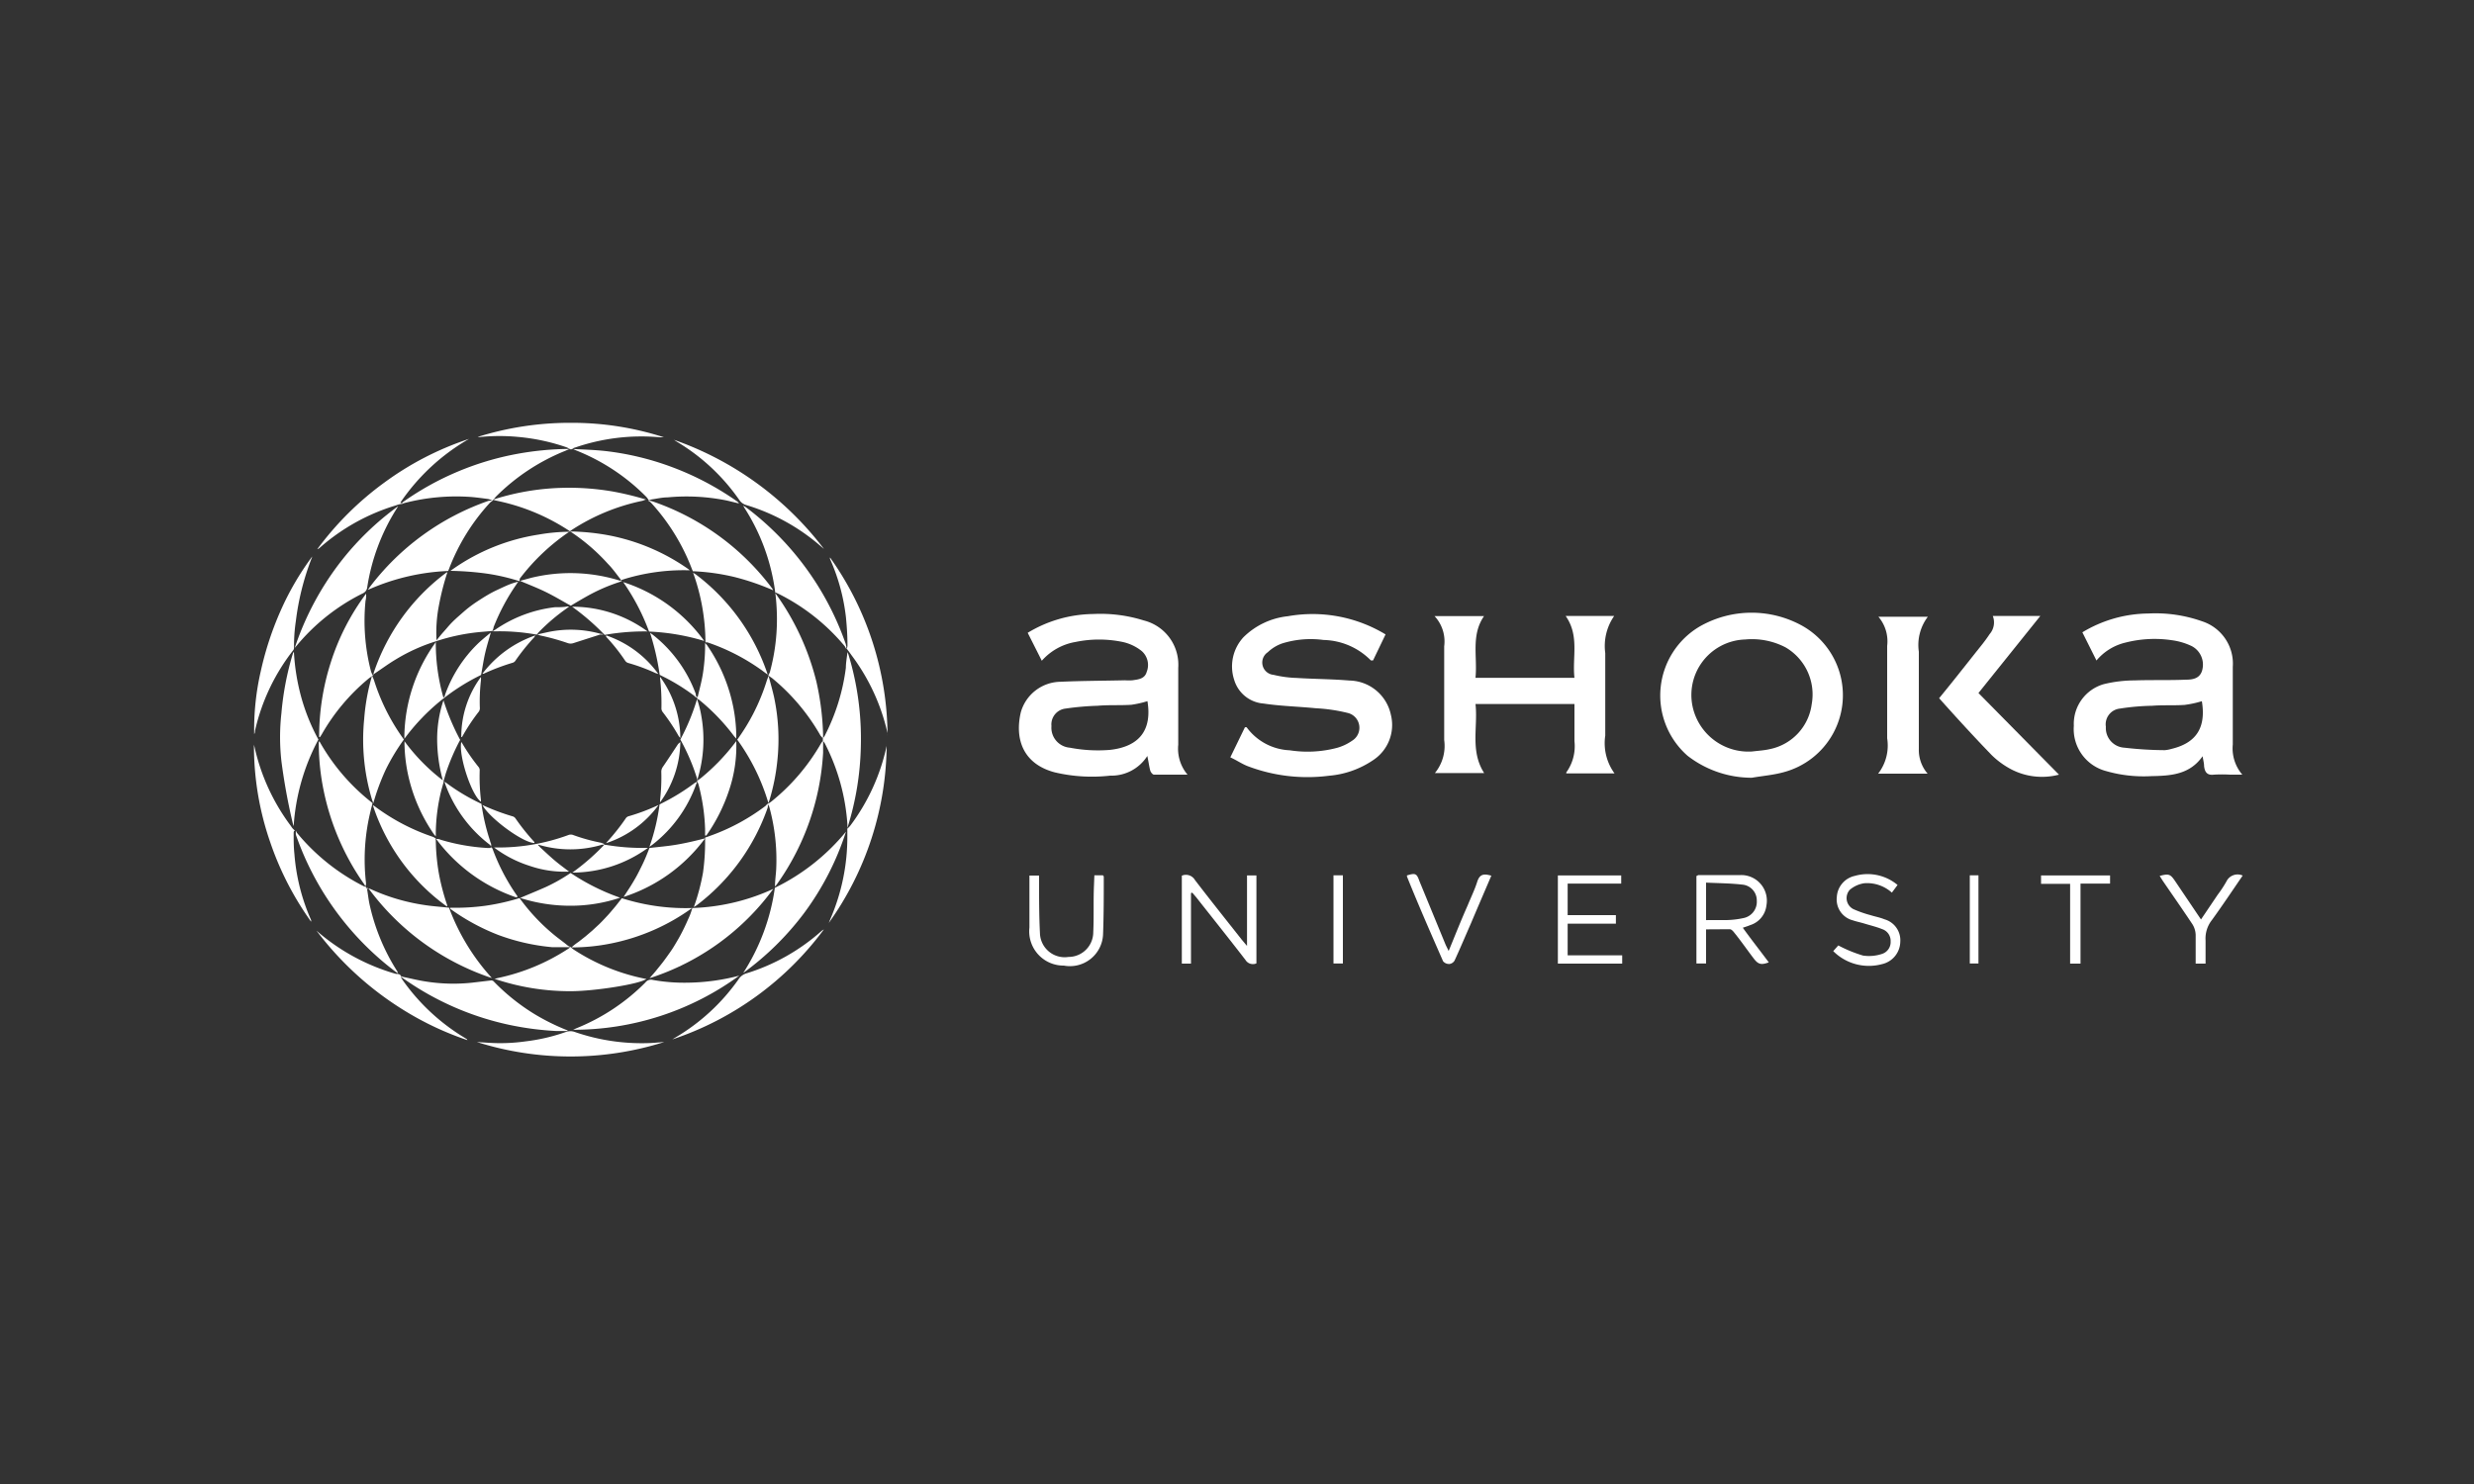 <svg xmlns="http://www.w3.org/2000/svg" id="Layer_1" data-name="Layer 1" viewBox="0 0 200 120"><rect x="0" y="0" width="200" height="120" fill="#333333" stroke="none"/><defs><style>.cls-1{fill:#fff;}</style></defs><title>Ashoka-logo-white</title><path class="cls-1" d="M66.53,59.7a2.09,2.09,0,0,1-.2-.22,16.69,16.69,0,0,0-3.92-4.65l-.28-.19h0l0-.08h0a.91.91,0,0,0,.11-.22,16.26,16.26,0,0,0,.55-5.05,16.54,16.54,0,0,0-2.62-8.24,1.34,1.34,0,0,0-.1-.17l.22.13a23.48,23.48,0,0,1,8.09,11.09c0,.11.1.21,0,.33h0a.78.78,0,0,0-.11-.2A16.61,16.61,0,0,0,62.9,48l-.25-.11a1,1,0,0,0,.14.23A20.59,20.59,0,0,1,66,55.13a21.83,21.83,0,0,1,.54,4.33,2.46,2.46,0,0,0,0,.26Z"/><path class="cls-1" d="M62.51,71.88a19.91,19.91,0,0,1-10,7.22c.2-.23.41-.46.6-.7s.41-.5.6-.76.37-.51.55-.77.34-.54.5-.81.31-.55.45-.83.28-.58.41-.88a5.13,5.13,0,0,0,.35-.94,16.8,16.8,0,0,1-6.57,2.88,16,16,0,0,1-3.2.32,4.48,4.48,0,0,1,.57-.45l.56-.44.54-.46.54-.5c.17-.16.33-.33.49-.5s.33-.35.48-.53.31-.36.46-.55l.43-.55A16.93,16.93,0,0,0,62.51,71.88Z"/><path class="cls-1" d="M50.29,47c-.38-.47-.74-1-1.14-1.4a15.73,15.73,0,0,0-3-2.59h0a16.8,16.8,0,0,0-6-2.52,1.4,1.4,0,0,1-.29-.09h0a19.93,19.93,0,0,1,4.71-.91,20.84,20.84,0,0,1,5,.26,24.16,24.16,0,0,1,2.67.65h0c-.11,0-.21.08-.32.1a16.55,16.55,0,0,0-5.65,2.32l-.23.16.26,0a18.38,18.38,0,0,1,2.87.3,16.61,16.61,0,0,1,6.49,2.75l.1.08v0h-.28a16.46,16.46,0,0,0-4.93.69l-.4.13Z"/><path class="cls-1" d="M30.17,54.6a2.27,2.27,0,0,1,.06-.25,16.74,16.74,0,0,1,5.79-8,.42.42,0,0,1,.15-.08,21,21,0,0,0-.69,2.7,11.43,11.43,0,0,0-.19,2.81c.18-.23.37-.47.57-.69s.4-.47.61-.69.44-.43.67-.63.46-.41.7-.6.49-.37.75-.54.51-.33.78-.49.53-.3.81-.43.55-.26.83-.38a5,5,0,0,1,.88-.29l-.14.21a17,17,0,0,0-1.85,3.47c0,.1-.06.2-.09.3h0l-.93.08a16.12,16.12,0,0,0-3.65.76h0A14.61,14.61,0,0,0,32,53.32c-.59.35-1.14.76-1.71,1.14a1,1,0,0,0-.15.14Z"/><path class="cls-1" d="M46.14,76.59a1.83,1.83,0,0,0,.26.21,16.4,16.4,0,0,0,5.78,2.35l.08,0c-.43.4-4.14,1-6.13,1a19,19,0,0,1-6.15-1l.29-.07a16.62,16.62,0,0,0,5.62-2.33,1.5,1.5,0,0,0,.25-.19Z"/><path class="cls-1" d="M39.82,40.48c-.07.06-.15.11-.21.17A16.57,16.57,0,0,0,36.3,46l-.07.17a17.66,17.66,0,0,0-6.49,1.53l.14-.21a20.43,20.43,0,0,1,9.64-7c.1,0,.2,0,.3-.05Z"/><path class="cls-1" d="M52.42,40.47a3,3,0,0,1,.32.07,20.25,20.25,0,0,1,9.65,7,.68.68,0,0,1,.11.19,20,20,0,0,0-3.16-1.08A17.58,17.58,0,0,0,56,46.19c0-.06-.05-.12-.07-.19a16.77,16.77,0,0,0-3.31-5.36,1.77,1.77,0,0,0-.22-.16Z"/><path class="cls-1" d="M29.67,71.87a.93.93,0,0,1,.24,0,16.1,16.1,0,0,0,4.39,1.31c.63.1,1.27.14,2,.22a17.36,17.36,0,0,0,3.46,5.68l-.23-.07a20.35,20.35,0,0,1-9.61-7,2.18,2.18,0,0,0-.21-.22Z"/><path class="cls-1" d="M62.07,65a1.92,1.92,0,0,0,.28-.18,16.67,16.67,0,0,0,4-4.67,2.61,2.61,0,0,1,.19-.27h0c0,.32,0,.64,0,1A20.25,20.25,0,0,1,62.8,71.51a2,2,0,0,1-.15.18c0-.5.08-1,.1-1.44a16.11,16.11,0,0,0-.56-5,.94.94,0,0,0-.12-.22Z"/><path class="cls-1" d="M32.43,79c0-.09.11,0,.18,0,.59.12,1.18.27,1.77.36a14.22,14.22,0,0,0,3.8.1l1.52-.18a.28.28,0,0,1,.24.11,16.74,16.74,0,0,0,3.3,2.63,17.65,17.65,0,0,0,2.54,1.26.22.22,0,0,1,.13.09c-.31,0-.63,0-.95,0a24.25,24.25,0,0,1-3.8-.5,23.33,23.33,0,0,1-8.47-3.69L32.42,79Z"/><path class="cls-1" d="M30.17,54.6l-.08.06h0l-.24.17A16.29,16.29,0,0,0,26,59.4l-.13.2-.07,0a19.71,19.71,0,0,1,.93-6A18.73,18.73,0,0,1,29.6,48c0,.19,0,.39-.05.58A16.21,16.21,0,0,0,30,54.32a2.39,2.39,0,0,0,.13.28Z"/><path class="cls-1" d="M29.54,71.71a1.21,1.21,0,0,0-.09-.2A20.13,20.13,0,0,1,26.18,64a19.27,19.27,0,0,1-.41-3.78V60s0,0,.05-.06a16.54,16.54,0,0,0,4.3,5c-.05.2-.11.41-.16.63a16.4,16.4,0,0,0-.37,5.84c0,.09,0,.17-.05.23Z"/><path class="cls-1" d="M46.19,36.3c.91.05,1.82.07,2.73.17a22.73,22.73,0,0,1,5.27,1.25,23.28,23.28,0,0,1,5.35,2.79.55.55,0,0,1,.2.2c-.35-.08-.69-.17-1-.24a16.39,16.39,0,0,0-4.79-.25c-.42,0-.83.1-1.25.16a1.17,1.17,0,0,0-.24.09h0l-.06-.09h0a1.43,1.43,0,0,0-.19-.24,16.55,16.55,0,0,0-5.64-3.72l-.33-.15Z"/><path class="cls-1" d="M59.77,78.89a22.73,22.73,0,0,1-13.44,4.38l.24-.11a16.61,16.61,0,0,0,5.6-3.71.57.57,0,0,1,.6-.21,14.41,14.41,0,0,0,2.93.22,17.12,17.12,0,0,0,4-.55Z"/><path class="cls-1" d="M39.82,40.48a2.2,2.2,0,0,0-.36-.13c-.44-.06-.88-.12-1.33-.16a16.72,16.72,0,0,0-5.41.48.9.9,0,0,0-.21.08h0s0-.08,0-.09a.7.7,0,0,1,.16-.13,23.29,23.29,0,0,1,9.09-3.82,24.53,24.53,0,0,1,4.28-.41h0l-.33.15a16.76,16.76,0,0,0-5.63,3.72l-.2.24h0l-.07.09Z"/><path class="cls-1" d="M66.52,59.88v-.17h0a1.6,1.6,0,0,0,.16-.23A16.53,16.53,0,0,0,68.38,54c0-.4.08-.81.13-1.27l.08.2a23.37,23.37,0,0,1,1,7.46,23.44,23.44,0,0,1-1.08,6.54s0,.06,0,.1h0a1.37,1.37,0,0,1,0-.28,16.72,16.72,0,0,0-1.83-6.64,1.33,1.33,0,0,0-.14-.19Z"/><path class="cls-1" d="M29.67,71.87h0c.07.39.11.79.19,1.19a16.72,16.72,0,0,0,2.24,5.46.42.42,0,0,1,.07.18l-.16-.1a23.51,23.51,0,0,1-8.09-11.1,1.75,1.75,0,0,1,0-.33h0a1,1,0,0,0,.09.18,16.82,16.82,0,0,0,5.39,4.31,1.39,1.39,0,0,0,.19.06h0Z"/><path class="cls-1" d="M23.83,52.38a23.56,23.56,0,0,1,3.65-6.88,22.89,22.89,0,0,1,4.71-4.57l-.13.21a16.6,16.6,0,0,0-2.37,6.33.62.62,0,0,1-.38.52A16.41,16.41,0,0,0,24,52.19l-.14.16Z"/><path class="cls-1" d="M68.39,67.25A22.7,22.7,0,0,1,65,73.84a23.13,23.13,0,0,1-4.92,4.84,17,17,0,0,0,2.56-6.89A17.12,17.12,0,0,0,68.39,67.25Z"/><path class="cls-1" d="M23.76,52.71a17.34,17.34,0,0,0,.6,3.69,16.17,16.17,0,0,0,1.38,3.4,17.19,17.19,0,0,0-2,7,1.27,1.27,0,0,1-.06-.18,48.57,48.57,0,0,1-.93-5.07,17.36,17.36,0,0,1,0-3.88A23.58,23.58,0,0,1,23.63,53l.06-.2Z"/><path class="cls-1" d="M35.23,51.89a16,16,0,0,0,.61,4.5c.12,0,.12-.16.15-.24A10.8,10.8,0,0,1,38.68,52c.32-.3.66-.57,1-.86l0,0c-.16.56-.33,1.11-.46,1.67S39,54,38.89,54.58a16.82,16.82,0,0,0-6.2,5.16c0-.14,0-.22,0-.29a13.28,13.28,0,0,1,2.45-7.4,1.4,1.4,0,0,0,.1-.16Z"/><path class="cls-1" d="M35.87,63.2c-.1.39-.22.77-.3,1.16a15.11,15.11,0,0,0-.34,2.92c0,.1,0,.19,0,.35a2,2,0,0,1-.17-.2,13.44,13.44,0,0,1-2.1-4.92,13,13,0,0,1-.26-2.33V60s0,0,0-.06a15.48,15.48,0,0,0,3.1,3.16,12.67,12.67,0,0,1-.46-3.24,9.88,9.88,0,0,1,.51-3.23,18.71,18.71,0,0,0,1.35,3.2,16.9,16.9,0,0,0-1.16,2.7c-.07.23-.13.47-.2.7Z"/><path class="cls-1" d="M46.14,76.59c-.51,0-1,0-1.52,0a16.78,16.78,0,0,1-4.37-1,17.29,17.29,0,0,1-3.71-2l-.15-.11,0-.08a18.09,18.09,0,0,0,2.86-.16A17.79,17.79,0,0,0,42,72.62a15.8,15.8,0,0,0,2.92,3.08c.34.27.69.52,1,.78a1.63,1.63,0,0,0,.23.11Z"/><path class="cls-1" d="M46.14,43s-.09,0-.12,0a16.92,16.92,0,0,0-4,3.79L42,47l0,0a15.91,15.91,0,0,0-2.75-.63,24.34,24.34,0,0,0-2.84-.21l.23-.16a16.41,16.41,0,0,1,6.89-2.77A14.87,14.87,0,0,1,46.14,43Z"/><path class="cls-1" d="M30.09,54.66a3.88,3.88,0,0,1,.15.36,16.62,16.62,0,0,0,2.22,4.51l.19.27a16.81,16.81,0,0,0-1.47,2.44,18.44,18.44,0,0,0-1,2.7c-.05-.13-.08-.19-.1-.26a16.78,16.78,0,0,1-.64-6.53A17,17,0,0,1,30,54.91a2,2,0,0,0,.06-.26Z"/><path class="cls-1" d="M62.1,54.57l-.18-.12a16.59,16.59,0,0,0-4.74-2.51l-.15,0a16.86,16.86,0,0,0-1-5.63l.22.14a16.8,16.8,0,0,1,5.82,8.12.11.11,0,0,1,0,0Z"/><path class="cls-1" d="M62.07,65a2.74,2.74,0,0,1,0,.28,16.8,16.8,0,0,1-5.76,7.93l-.22.14a17.09,17.09,0,0,0,.74-2.78A18,18,0,0,0,57,67.73l.59-.21a16.65,16.65,0,0,0,4.28-2.34c.06-.05.11-.12.17-.18Z"/><path class="cls-1" d="M62.13,54.64c.15.58.32,1.16.45,1.75a16.38,16.38,0,0,1,.26,5.13,16.7,16.7,0,0,1-.64,3.19l-.08.23a16.92,16.92,0,0,0-2.52-5.13,16.46,16.46,0,0,0,1.34-2.19A16.66,16.66,0,0,0,62,55l.13-.34Z"/><path class="cls-1" d="M35.3,67.78c-.12,0-.07.13-.07.2a17,17,0,0,0,.25,2.66,17.94,17.94,0,0,0,.66,2.52.37.37,0,0,1,0,.15,16.35,16.35,0,0,1-6-8.2l.14.08a16.72,16.72,0,0,0,4.75,2.49l.18.11Z"/><path class="cls-1" d="M25.24,45a1.59,1.59,0,0,1-.07.2,21,21,0,0,0-1.25,5,13.48,13.48,0,0,0-.15,2.2.36.36,0,0,1-.09.21,16.45,16.45,0,0,0-3.07,6.5c0,.08,0,.15-.06.25a20.91,20.91,0,0,1,.53-5.08,25.82,25.82,0,0,1,1.59-4.86A22.81,22.81,0,0,1,25.24,45Z"/><path class="cls-1" d="M68.37,52.44c.14,0,.14-.17.14-.28,0-.74-.05-1.48-.12-2.21A16,16,0,0,0,67.1,45.2a.25.25,0,0,1,0-.12,25,25,0,0,1,4.65,14.41,1.46,1.46,0,0,1,0-.2A16.54,16.54,0,0,0,68.85,53c-.13-.19-.27-.37-.4-.55a.11.11,0,0,0-.08,0Z"/><path class="cls-1" d="M54.35,84.05l.26-.16a16.4,16.4,0,0,0,5.1-4.71,1.15,1.15,0,0,1,.66-.48,16.36,16.36,0,0,0,6-3.38.94.94,0,0,1,.23-.16A25.12,25.12,0,0,1,54.35,84.05Z"/><path class="cls-1" d="M53.7,84.26a25.11,25.11,0,0,1-15.15,0l.92.06a14.52,14.52,0,0,0,3-.11,15,15,0,0,0,3.24-.75,1.08,1.08,0,0,1,.79,0,16.55,16.55,0,0,0,5.84.89C52.81,84.34,53.25,84.29,53.7,84.26Z"/><path class="cls-1" d="M46.05,36.3a2,2,0,0,0-.25-.13,16.42,16.42,0,0,0-3.92-.84,16,16,0,0,0-3,0,.76.76,0,0,1-.26,0,24.89,24.89,0,0,1,7.52-1.14,24.13,24.13,0,0,1,7.53,1.17l-.32,0a16.47,16.47,0,0,0-6.89.84c-.08,0-.16.09-.25.13h-.14Z"/><path class="cls-1" d="M23.87,67.16c-.14,0-.13.16-.13.26,0,.54,0,1.09.06,1.63a16.21,16.21,0,0,0,1.35,5.35.51.51,0,0,1,0,.13,24.62,24.62,0,0,1-3.32-6.47,23.75,23.75,0,0,1-1.3-7.84l.06.24a16.69,16.69,0,0,0,2.94,6.35,1.06,1.06,0,0,0,.32.35Z"/><path class="cls-1" d="M68.52,67c.08-.09.16-.16.23-.25a16.54,16.54,0,0,0,2.93-6.44s0-.1,0-.17A25,25,0,0,1,67,74.63l.12-.3a16.73,16.73,0,0,0,1.38-6.76c0-.13,0-.26,0-.39a1.38,1.38,0,0,1,0-.2Z"/><path class="cls-1" d="M32.51,40.75c-.2,0-.39.08-.58.14a16.51,16.51,0,0,0-6.1,3.42.52.52,0,0,1-.18.1A25,25,0,0,1,31.1,39a24.51,24.51,0,0,1,6.82-3.51,16.84,16.84,0,0,0-5.56,5.16l.15.06Z"/><path class="cls-1" d="M32.42,79c0,.08.08.17.13.25a16.62,16.62,0,0,0,5,4.66l.18.11.06.09a24.65,24.65,0,0,1-5.06-2.37,25.84,25.84,0,0,1-7.14-6.48l0,0,.22.19A16.73,16.73,0,0,0,32,78.75c.16,0,.34,0,.44.21Z"/><path class="cls-1" d="M54.44,35.55a26,26,0,0,1,12.17,8.84l0,0-.21-.18a16.36,16.36,0,0,0-6.07-3.37,1,1,0,0,1-.57-.42,16.32,16.32,0,0,0-5.09-4.73,1.64,1.64,0,0,0-.22-.14Z"/><path class="cls-1" d="M46.13,70.59a17.55,17.55,0,0,0,4,2,12.61,12.61,0,0,1-4,.65,13.31,13.31,0,0,1-4.08-.63c.72-.31,1.42-.59,2.11-.9A14,14,0,0,0,46.13,70.59Z"/><path class="cls-1" d="M39.68,68.5s.12.08.14.14a16.45,16.45,0,0,0,2,3.82l0,.09-.13,0a13.45,13.45,0,0,1-6.43-4.71s0,0,0,0h0c.12,0,.24,0,.35.06a16.29,16.29,0,0,0,3.79.67l.25,0Z"/><path class="cls-1" d="M56.4,63.11c.09-.07.19-.13.27-.2a16.79,16.79,0,0,0,2.69-2.77l.16-.21a11.17,11.17,0,0,1-.59,4,13.91,13.91,0,0,1-1.83,3.63H57c0-.18,0-.36,0-.54a16,16,0,0,0-.53-3.58,2,2,0,0,0-.11-.26h0l0-.1Z"/><path class="cls-1" d="M57,67.79a13.17,13.17,0,0,1-6.59,4.74l.49-.75c.16-.25.31-.5.46-.76s.29-.54.43-.82.26-.53.38-.81.23-.56.33-.82c.77-.09,1.52-.15,2.26-.28S56.18,68,57,67.79Z"/><path class="cls-1" d="M56.93,51.83a17.81,17.81,0,0,0-4.46-.76,17.53,17.53,0,0,0-2.09-4,12.95,12.95,0,0,1,6.55,4.76Z"/><path class="cls-1" d="M50.28,47a14.48,14.48,0,0,0-2.75,1.17c-.47.26-.94.54-1.39.81-.66-.37-1.31-.76-2-1.1s-1.38-.6-2.1-.91l.92-.25a13.41,13.41,0,0,1,7.27.27h0Z"/><path class="cls-1" d="M56.4,56.37c.15-.65.33-1.29.43-1.95S57,53,57,52.25c0-.07,0-.14,0-.26.06.08.11.12.15.17a13.39,13.39,0,0,1,2.16,5.18,13,13,0,0,1,.21,2.06v.32l-.16-.17a16.64,16.64,0,0,0-2.89-3c-.07,0-.16-.09-.11-.2Z"/><path class="cls-1" d="M48.83,68.31a.47.47,0,0,0-.17,0,9,9,0,0,1-5.11,0h-.07l0,0a0,0,0,0,0,0,0l.17.19c.39.36.77.72,1.17,1.06s.79.62,1.18.92a8.59,8.59,0,0,1-3.17-.46,9.56,9.56,0,0,1-2.89-1.49l.19,0a16.4,16.4,0,0,0,5.8-1,.54.54,0,0,1,.43,0,14.91,14.91,0,0,0,2.2.61,1.72,1.72,0,0,1,.29.11Z"/><path class="cls-1" d="M43.45,51.3a.47.47,0,0,1-.17,0,16.6,16.6,0,0,0-3.15-.25l-.32,0h0l.24-.14a10.66,10.66,0,0,1,4.82-1.81c.34,0,.69,0,1-.06,0,0,.06,0,.14,0l-.23.18a15.75,15.75,0,0,0-2.2,1.87c-.06.06-.11.14-.16.2Z"/><path class="cls-1" d="M48.88,51.34a19,19,0,0,0-2.63-2.28,10.27,10.27,0,0,1,6.1,2A18.35,18.35,0,0,0,48.88,51.34Z"/><path class="cls-1" d="M56.41,56.37c-.13.05-.2,0-.28-.1a16.09,16.09,0,0,0-2.36-1.48l-.44-.22a20.38,20.38,0,0,0-.78-3.4l.2.14a10.83,10.83,0,0,1,3.5,4.81c0,.09,0,.22.15.25Z"/><path class="cls-1" d="M56.37,63.2l-.12.29a10.73,10.73,0,0,1-3.49,4.8l-.26.19a16.78,16.78,0,0,0,.82-3.43l.15-.08a17,17,0,0,0,2.64-1.62,2.34,2.34,0,0,1,.27-.15Z"/><path class="cls-1" d="M35.86,63.2l.17.07A16.1,16.1,0,0,0,38.92,65a16.44,16.44,0,0,0,.7,3c0,.08.06.16.08.25a.71.71,0,0,1,0,.2h0a.71.71,0,0,0-.1-.14,10.8,10.8,0,0,1-3.64-5,.42.42,0,0,0-.07-.13Z"/><path class="cls-1" d="M48.83,68.32a.47.47,0,0,1,.17,0,17.3,17.3,0,0,0,3.29.24l.09,0a10.38,10.38,0,0,1-6.11,2,18.11,18.11,0,0,0,2.56-2.23Z"/><path class="cls-1" d="M56.4,63.1c-.1-.3-.2-.61-.31-.92A16.78,16.78,0,0,0,55,59.8a17.27,17.27,0,0,0,1.35-3.27,8.13,8.13,0,0,1,.34,1.33,10.88,10.88,0,0,1-.28,5.07,1.16,1.16,0,0,0,0,.18Z"/><path class="cls-1" d="M39,54.48a9,9,0,0,1,4.28-3.1l-.1.16a17,17,0,0,0-1.51,1.88.4.4,0,0,1-.22.17,17.48,17.48,0,0,0-2.35.89S39.07,54.48,39,54.48Z"/><path class="cls-1" d="M43.45,51.3l.81-.18a8.9,8.9,0,0,1,4.32.14l.1,0,.08.05-.24,0L46.37,52a.72.72,0,0,1-.48,0,18.36,18.36,0,0,0-2.2-.61,1.17,1.17,0,0,1-.24-.09Z"/><path class="cls-1" d="M38.88,54.74a2.44,2.44,0,0,1,0,.27,14.86,14.86,0,0,0-.09,2.21.47.47,0,0,1-.08.32,15.6,15.6,0,0,0-1.36,2.06s0,0-.06,0A8.13,8.13,0,0,1,38.88,54.74Z"/><path class="cls-1" d="M49,51.38a8.58,8.58,0,0,1,4.22,3.12L53,54.43a15,15,0,0,0-2.18-.81.46.46,0,0,1-.28-.19A15.15,15.15,0,0,0,49,51.49.62.62,0,0,1,49,51.38Z"/><path class="cls-1" d="M39,65.1l.21.09A18.06,18.06,0,0,0,41.4,66a.44.44,0,0,1,.26.16,17.85,17.85,0,0,0,1.54,1.93l0,.07C42.34,68.19,39.59,66.19,39,65.1Z"/><path class="cls-1" d="M37.29,60s.07.09.09.13A15.66,15.66,0,0,0,38.67,62a.41.41,0,0,1,.11.28,16.14,16.14,0,0,0,.1,2.41v.14C38.11,64.3,37.06,61.08,37.29,60Z"/><path class="cls-1" d="M53.37,54.74A8.5,8.5,0,0,1,55,59.67a.76.76,0,0,1-.14-.16,16.12,16.12,0,0,0-1.3-1.95.51.51,0,0,1-.09-.26,18.26,18.26,0,0,0-.11-2.45A.4.4,0,0,1,53.37,54.74Z"/><path class="cls-1" d="M55,60a8.49,8.49,0,0,1-1.64,4.88v-.19a15.82,15.82,0,0,0,.1-2.28.67.67,0,0,1,.12-.39c.42-.61.83-1.24,1.24-1.86L55,60Z"/><path class="cls-1" d="M53.24,65.09A8.51,8.51,0,0,1,49,68.18a1.27,1.27,0,0,1,.14-.17,17.76,17.76,0,0,0,1.43-1.81.42.42,0,0,1,.26-.2,16.1,16.1,0,0,0,2.26-.84Z"/><path class="cls-1" d="M169.48,53.41l-1.14-2.28a10.47,10.47,0,0,1,5.33-1.52,11.3,11.3,0,0,1,4.35.63,3.6,3.6,0,0,1,2.48,3.69c0,2.09,0,4.18,0,6.27a3.26,3.26,0,0,0,.77,2.44h-1a11.09,11.09,0,0,0-1.29,0c-.56.07-.74-.21-.8-.68,0-.25-.07-.49-.12-.81-1.05,1.5-2.59,1.58-4.15,1.61a11,11,0,0,1-3.69-.42,3.51,3.51,0,0,1-2.57-3.65,3.34,3.34,0,0,1,2.43-3.37,10.55,10.55,0,0,1,2.46-.3c1.39-.05,2.79,0,4.18-.06.58,0,1.18-.11,1.33-.86a1.69,1.69,0,0,0-.86-1.85,5.34,5.34,0,0,0-1.61-.48,9.5,9.5,0,0,0-3.75.19A4.37,4.37,0,0,0,169.48,53.41ZM178,56.7a8.41,8.41,0,0,1-1.39.3c-.88.06-1.76,0-2.63.07a19,19,0,0,0-2.62.23,1.28,1.28,0,0,0-1.12,1.47,1.59,1.59,0,0,0,1.5,1.69,29.41,29.41,0,0,0,3.26.2,2.47,2.47,0,0,0,.53-.1C177.56,60.08,178.35,58.83,178,56.7Z"/><path class="cls-1" d="M92.75,61.13a3.44,3.44,0,0,1-3,1.59,13.1,13.1,0,0,1-4.5-.27c-2.5-.67-3.24-2.63-2.73-4.84a3.38,3.38,0,0,1,3.2-2.48c1.74-.08,3.48-.08,5.23-.12a4,4,0,0,0,.59,0c.48-.07,1-.11,1.16-.68a1.5,1.5,0,0,0-.41-1.69,3.72,3.72,0,0,0-1.54-.73,9.35,9.35,0,0,0-3.8,0,4.68,4.68,0,0,0-2.73,1.52l-1.14-2.26a10.44,10.44,0,0,1,5.31-1.52,11.69,11.69,0,0,1,4.07.52A3.69,3.69,0,0,1,95.25,54q0,3.12,0,6.22A3.26,3.26,0,0,0,96,62.64c-1,0-1.84,0-2.71,0-.11,0-.26-.19-.3-.32C92.9,62,92.85,61.59,92.75,61.13Zm0-4.43a8.28,8.28,0,0,1-1.29.29c-.9.06-1.82,0-2.73.08a22.79,22.79,0,0,0-2.61.23A1.29,1.29,0,0,0,85,58.71a1.62,1.62,0,0,0,1.49,1.75,12,12,0,0,0,3.21.18C92.14,60.38,93.14,59,92.76,56.7Z"/><path class="cls-1" d="M99.46,61.24l1.18-2.43a.59.59,0,0,1,.14,0,4.55,4.55,0,0,0,3.48,1.86,9.37,9.37,0,0,0,3.8-.19,4,4,0,0,0,1.24-.58,1.23,1.23,0,0,0-.31-2.24,13.57,13.57,0,0,0-2.63-.39c-1.4-.14-2.82-.17-4.21-.38A2.69,2.69,0,0,1,99.78,55a3.48,3.48,0,0,1,.75-3.48,6,6,0,0,1,3.58-1.69,11.4,11.4,0,0,1,7.9,1.47L111,53.4a.68.68,0,0,1-.18,0A5.54,5.54,0,0,0,107,51.75a7.75,7.75,0,0,0-3.35.28,3.22,3.22,0,0,0-1.16.71,1,1,0,0,0,.47,1.83,9,9,0,0,0,1.86.25c1.43.09,2.86.09,4.27.21a3.49,3.49,0,0,1,3.35,2.77A3.4,3.4,0,0,1,111,61.47a7.46,7.46,0,0,1-3.58,1.26,13.58,13.58,0,0,1-6.59-.79C100.38,61.76,100,61.49,99.46,61.24Z"/><path class="cls-1" d="M119.28,54.81h8c-.19-1.67.42-3.39-.71-5h3.92a4.26,4.26,0,0,0-.72,3v6.67a4.15,4.15,0,0,0,.75,3.06h-3.9s0-.07,0-.08a3.63,3.63,0,0,0,.66-2.53c0-1,0-2,0-3h-8c.21,1.85-.45,3.79.7,5.58H116a3.46,3.46,0,0,0,.75-2.67V52.26a3,3,0,0,0-.78-2.44h4C118.9,51.37,119.45,53.1,119.28,54.81Z"/><path class="cls-1" d="M141.62,62.89a8.46,8.46,0,0,1-5.2-1.78,6.48,6.48,0,0,1,1-10.46,8.46,8.46,0,0,1,8.18-.1,6.44,6.44,0,0,1-1.4,11.89C143.37,62.67,142.49,62.74,141.62,62.89Zm0-2.12c.48-.06,1-.09,1.43-.19a4.27,4.27,0,0,0,3.41-3.64,4.41,4.41,0,0,0-2.11-4.59,5.87,5.87,0,0,0-3.27-.64,4.49,4.49,0,0,0-4.13,5.87A4.62,4.62,0,0,0,141.6,60.77Z"/><path class="cls-1" d="M161.1,49.81h3.84l-5,6.23,6.51,6.6a5.4,5.4,0,0,1-3.88-.44A6.78,6.78,0,0,1,161,61.05c-1.44-1.49-2.82-3-4.24-4.59,1-1.22,1.93-2.4,2.88-3.6.41-.52.82-1,1.2-1.58A1.44,1.44,0,0,0,161.1,49.81Z"/><path class="cls-1" d="M151.85,49.87h4a3.78,3.78,0,0,0-.73,2.83q0,3.93,0,7.86a2.93,2.93,0,0,0,.71,2h-4a3.71,3.71,0,0,0,.73-2.86V52.23A3.06,3.06,0,0,0,151.85,49.87Z"/><path class="cls-1" d="M96.28,72.22v5.7h-.74V70.81a.84.84,0,0,1,1.06.35c1.24,1.62,2.52,3.22,3.78,4.82l.43.51v-5.7h.76V77.9a.7.7,0,0,1-.88-.27c-1.32-1.71-2.66-3.39-4-5.09l-.31-.36Z"/><path class="cls-1" d="M137.92,75.15v2.76h-.78V70.83c.06,0,.12-.07.17-.07,1.15,0,2.3,0,3.44,0a2.07,2.07,0,0,1,2.05,2.45,1.89,1.89,0,0,1-1.32,1.6c-.16.07-.33.12-.59.21.72,1,1.41,1.87,2.1,2.8-.63.23-.86.16-1.23-.33-.52-.68-1-1.38-1.55-2.06-.1-.13-.24-.29-.37-.29C139.22,75.14,138.59,75.15,137.92,75.15Zm0-.75a.61.61,0,0,0,.15,0c.49,0,1,0,1.49,0a7.11,7.11,0,0,0,1.46-.18,1.34,1.34,0,0,0,1-1.39,1.28,1.28,0,0,0-1.1-1.29c-1-.12-2-.12-3-.17Z"/><path class="cls-1" d="M126.73,77.25h4.41v.67h-5.2V70.79h5.12v.66h-4.33V74h3.9v.69h-3.9Z"/><path class="cls-1" d="M148.2,76.91l.41-.46a10.9,10.9,0,0,0,2,.82,3.31,3.31,0,0,0,1.55-.14,1,1,0,0,0,.68-1,1,1,0,0,0-.69-1c-.44-.18-.91-.29-1.37-.43s-.64-.16-1-.28a1.74,1.74,0,0,1-1.29-1.89,1.85,1.85,0,0,1,1.44-1.7,3.78,3.78,0,0,1,3.47.73l-.46.62a3,3,0,0,0-2.22-.76,2.32,2.32,0,0,0-1.18.53,1,1,0,0,0,.28,1.56,9.14,9.14,0,0,0,1.39.49c.38.12.78.19,1.14.34a1.76,1.76,0,0,1,1.27,1.82,1.89,1.89,0,0,1-1.47,1.8A4.07,4.07,0,0,1,148.2,76.91Z"/><path class="cls-1" d="M88.47,70.78h.69s.07.08.07.1c0,1.58,0,3.16-.06,4.72A2.68,2.68,0,0,1,86,78.08,2.77,2.77,0,0,1,83.22,75V70.8H84v.65c0,1.32,0,2.65.07,4a2,2,0,0,0,2.31,1.93,2,2,0,0,0,2-2c.06-1.27,0-2.55.06-3.83Z"/><path class="cls-1" d="M120.56,70.81c-.56,1.31-1.11,2.58-1.65,3.86-.44,1-.86,2-1.32,3a.56.56,0,0,1-.42.28.63.63,0,0,1-.51-.22c-1-2.28-2-4.56-2.92-6.85,0,0,0-.06,0-.09.68-.21.79-.16,1,.44l2.12,5.15c.06.14.14.28.25.52.53-1.29,1-2.48,1.53-3.67.26-.64.57-1.27.78-1.93S120,70.65,120.56,70.81Z"/><path class="cls-1" d="M181.3,70.8c-.85,1.24-1.65,2.44-2.49,3.6a2.41,2.41,0,0,0-.51,1.65c0,.61,0,1.22,0,1.87h-.8c0-.77,0-1.55,0-2.32a1.73,1.73,0,0,0-.26-.86c-.79-1.19-1.61-2.36-2.41-3.53l-.24-.38c.74-.2.86-.15,1.25.42l2.09,3.1,1.35-2a9.57,9.57,0,0,0,.71-1.08A1,1,0,0,1,181.3,70.8Z"/><path class="cls-1" d="M170.58,70.79v.66h-2.39v6.47h-.84V71.47H165v-.68Z"/><path class="cls-1" d="M107.8,70.78h.76v7.13h-.76Z"/><path class="cls-1" d="M159.24,70.78l.32,0,.38,0v7.13h-.7Z"/></svg>